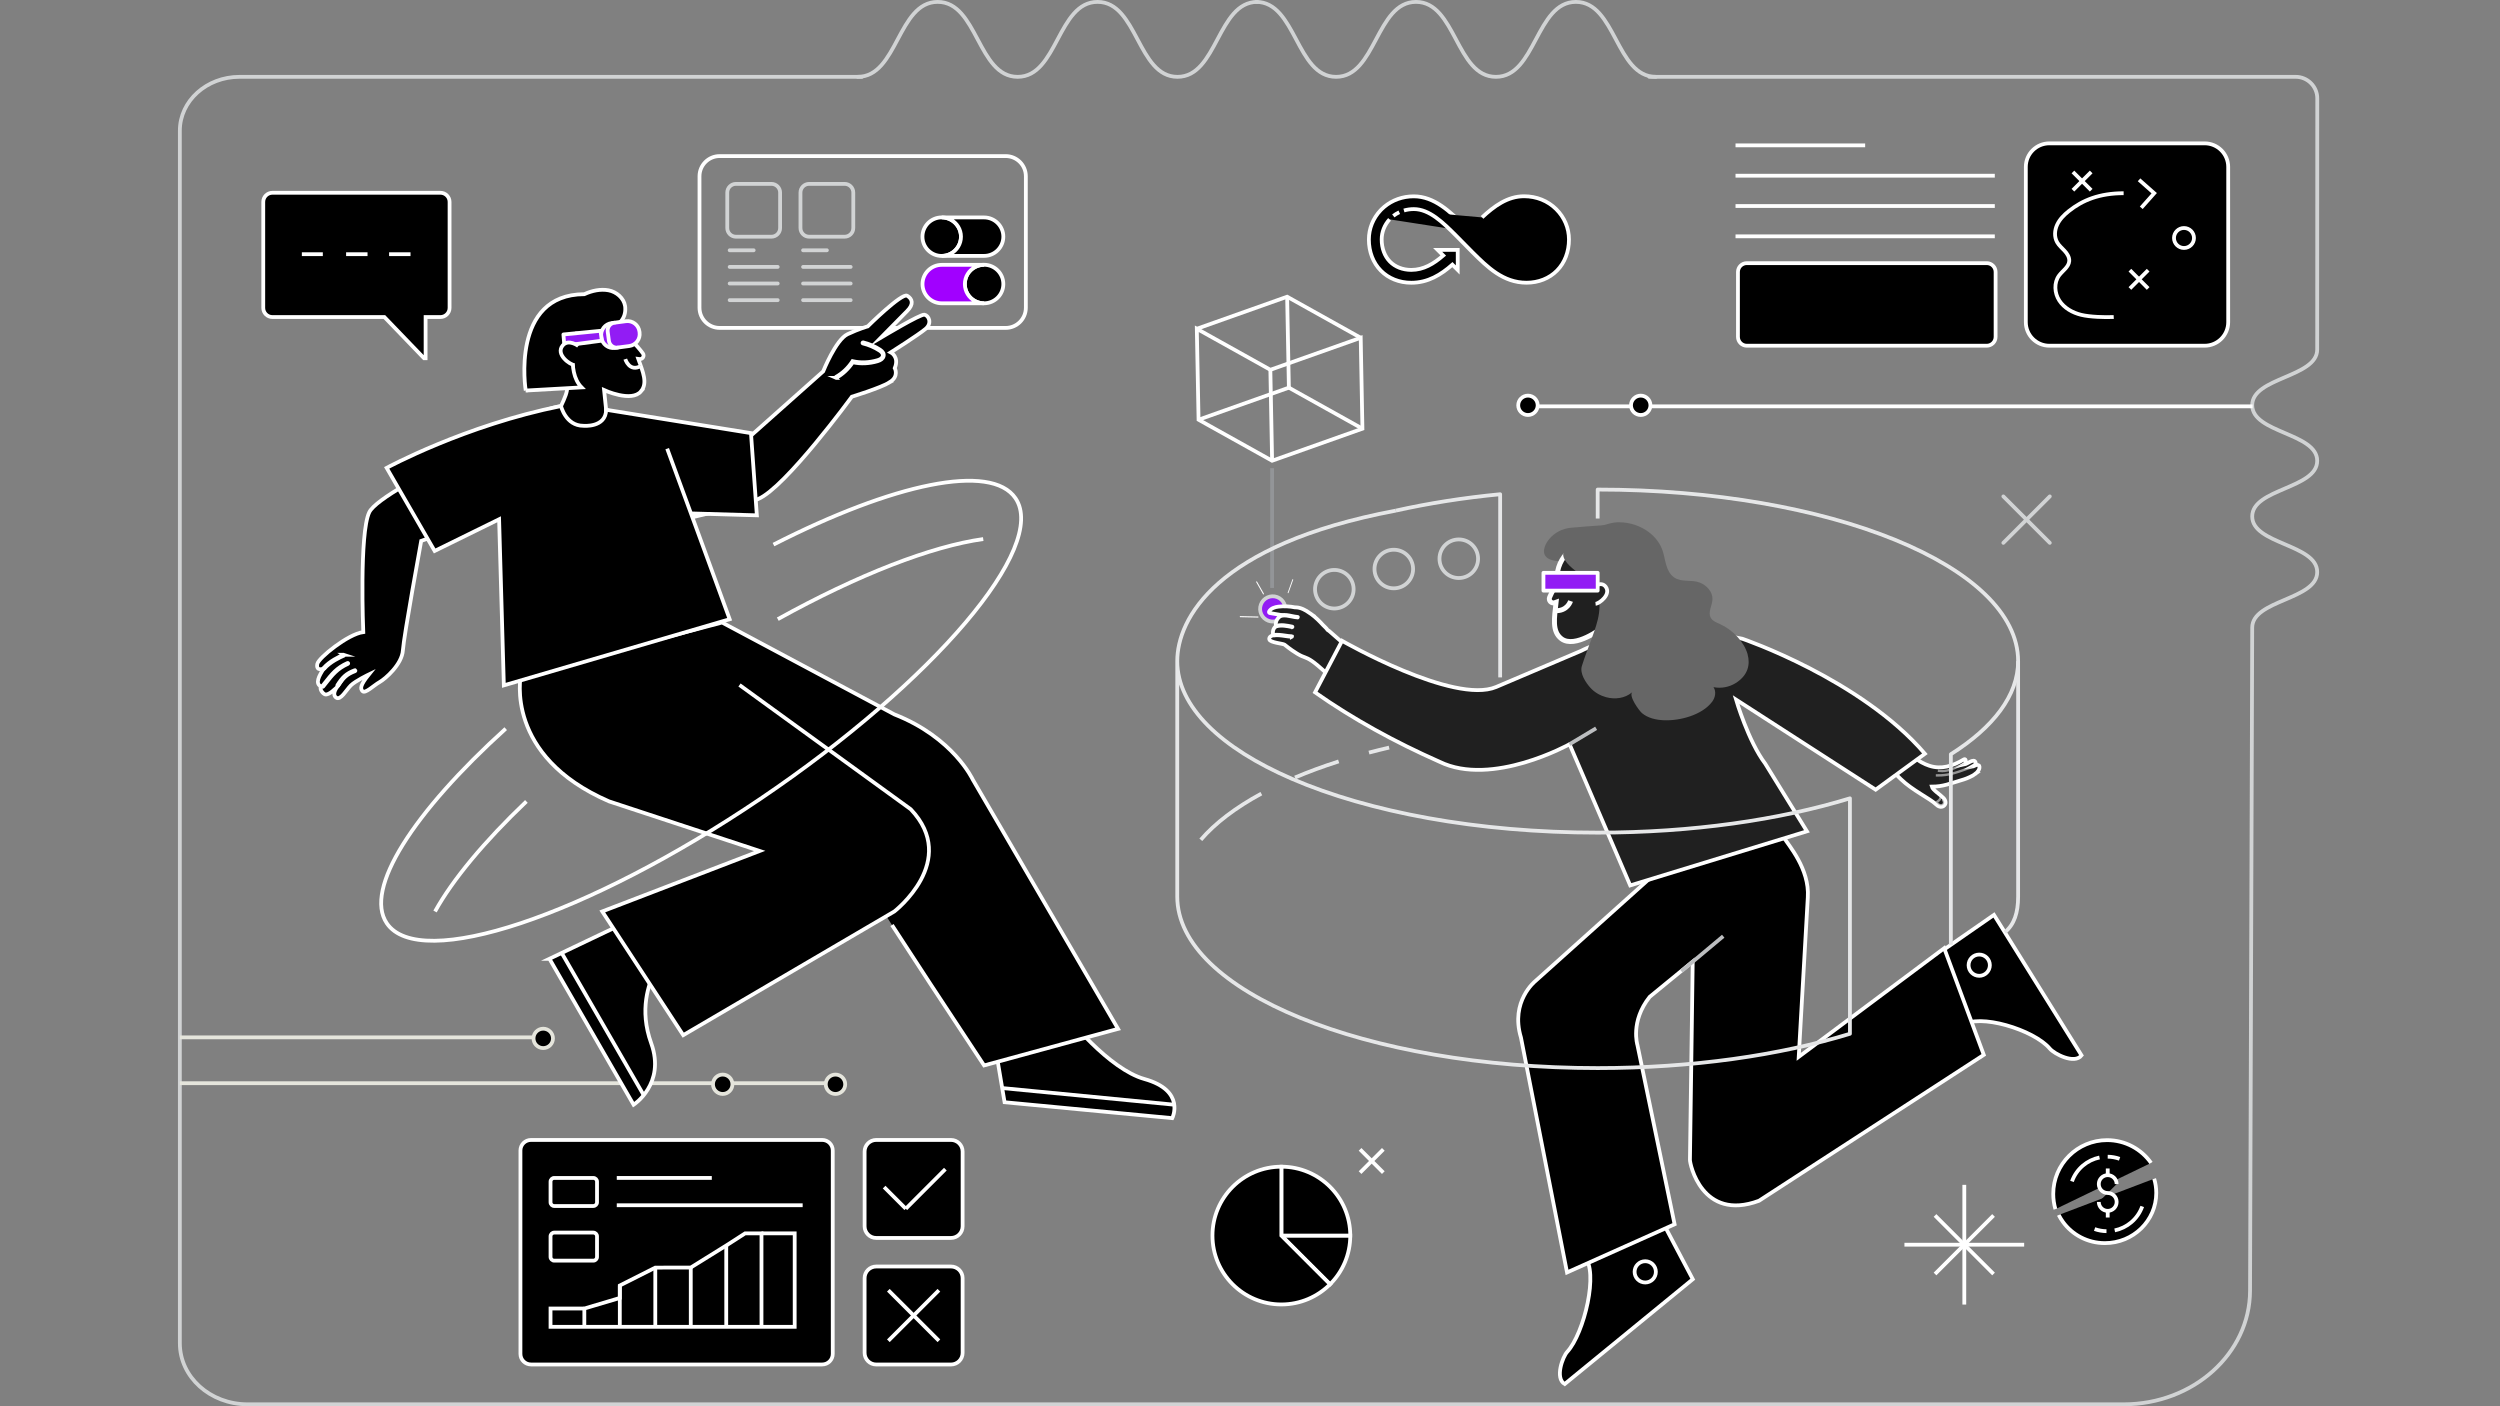 <svg width="576" height="324" viewBox="0 0 576 324" fill="none" xmlns="http://www.w3.org/2000/svg">
<rect x="0" y="0" width="576" height="324" fill="#808080" stroke="none"/>
<g clip-path="url(#clip0_77_5810)">
<path vector-effect="non-scaling-stroke" d="M295.971 141.298C295.411 142.804 293.739 143.583 292.234 143.022C290.729 142.462 289.95 140.791 290.51 139.286C291.07 137.78 292.741 137.002 294.247 137.562C295.752 138.122 296.531 139.793 295.971 141.298Z" fill="#921CF4" stroke="#D1D3D4" stroke-width="0.875" stroke-linecap="round" stroke-linejoin="round"/>
<path vector-effect="non-scaling-stroke" d="M289.424 0.437C298.63 0.437 298.63 17.703 307.837 17.703C317.043 17.703 317.043 0.437 326.249 0.437C335.456 0.437 335.456 17.703 344.662 17.703C353.869 17.703 353.869 0.437 363.084 0.437C372.299 0.437 372.299 17.703 381.505 17.703" stroke="#D1D3D4" stroke-width="0.875" stroke-linecap="round" stroke-linejoin="round"/>
<path vector-effect="non-scaling-stroke" d="M289.704 0.437C280.498 0.437 280.498 17.703 271.292 17.703C262.085 17.703 262.085 0.437 252.879 0.437C243.672 0.437 243.672 17.703 234.466 17.703C225.251 17.703 225.251 0.437 216.045 0.437C206.829 0.437 206.829 17.703 197.623 17.703" stroke="#D1D3D4" stroke-width="0.875" stroke-linecap="round" stroke-linejoin="round"/>
<path vector-effect="non-scaling-stroke" d="M380 17.703H528.938C531.669 17.703 533.9 19.935 533.9 22.665L533.883 80.529C533.883 86.935 518.909 86.935 518.909 93.35C518.909 99.764 533.883 99.755 533.883 106.17C533.883 112.576 518.909 112.576 518.909 118.982C518.909 125.388 533.883 125.388 533.883 131.794C533.883 138.2 518.909 138.2 518.909 144.606L518.411 297.386C518.367 311.852 505.345 323.553 489.304 323.553H57.032C48.421 323.553 41.438 317.261 41.438 309.49V30.104C41.438 23.252 47.598 17.703 55.186 17.703H198.585" stroke="#D1D3D4" stroke-width="0.875" stroke-linecap="round" stroke-linejoin="round"/>
<path vector-effect="non-scaling-stroke" d="M457.747 60.628H402.465C401.339 60.628 400.426 61.541 400.426 62.667V77.615C400.426 78.741 401.339 79.654 402.465 79.654H457.747C458.873 79.654 459.786 78.741 459.786 77.615V62.667C459.786 61.541 458.873 60.628 457.747 60.628Z" fill="black" stroke="white" stroke-width="0.875" stroke-miterlimit="10"/>
<path vector-effect="non-scaling-stroke" d="M311.101 284.68C311.101 289.064 309.325 293.028 306.446 295.899L295.227 284.68H311.101Z" fill="black" stroke="white" stroke-width="0.875" stroke-miterlimit="10"/>
<path vector-effect="non-scaling-stroke" d="M311.101 284.68H295.227V268.805C303.987 268.805 311.101 275.911 311.101 284.68Z" fill="black" stroke="white" stroke-width="0.875" stroke-miterlimit="10"/>
<path vector-effect="non-scaling-stroke" d="M306.446 295.899C303.575 298.769 299.602 300.546 295.226 300.546C286.458 300.546 279.352 293.44 279.352 284.68C279.352 275.919 286.458 268.805 295.226 268.805V284.68L306.446 295.899Z" fill="black" stroke="white" stroke-width="0.875" stroke-miterlimit="10"/>
<path vector-effect="non-scaling-stroke" d="M399.865 33.491H429.733" stroke="white" stroke-width="0.875" stroke-miterlimit="10"/>
<path vector-effect="non-scaling-stroke" d="M399.865 40.483H459.602" stroke="white" stroke-width="0.875" stroke-miterlimit="10"/>
<path vector-effect="non-scaling-stroke" d="M399.865 47.467H459.602" stroke="white" stroke-width="0.875" stroke-miterlimit="10"/>
<path vector-effect="non-scaling-stroke" d="M399.865 54.45H459.602" stroke="white" stroke-width="0.875" stroke-miterlimit="10"/>
<path vector-effect="non-scaling-stroke" d="M472.273 114.371L461.57 125.073" stroke="#D1D3D4" stroke-width="0.875" stroke-linecap="round" stroke-linejoin="round"/>
<path vector-effect="non-scaling-stroke" d="M461.57 114.371L472.273 125.073" stroke="#D1D3D4" stroke-width="0.875" stroke-linecap="round" stroke-linejoin="round"/>
<path vector-effect="non-scaling-stroke" d="M318.715 264.815L313.359 270.171" stroke="white" stroke-width="0.875" stroke-miterlimit="10"/>
<path vector-effect="non-scaling-stroke" d="M313.359 264.815L318.715 270.171" stroke="white" stroke-width="0.875" stroke-miterlimit="10"/>
<path vector-effect="non-scaling-stroke" d="M507.951 33.027H472.176C469.179 33.027 466.75 35.456 466.75 38.453V74.228C466.75 77.225 469.179 79.654 472.176 79.654H507.951C510.948 79.654 513.377 77.225 513.377 74.228V38.453C513.377 35.456 510.948 33.027 507.951 33.027Z" fill="black" stroke="white" stroke-width="0.875" stroke-miterlimit="10"/>
<path vector-effect="non-scaling-stroke" d="M500.889 54.835C500.889 56.104 501.921 57.136 503.19 57.136C504.459 57.136 505.492 56.104 505.492 54.835C505.492 53.566 504.459 52.533 503.19 52.533C501.921 52.533 500.889 53.566 500.889 54.835Z" fill="black" stroke="white" stroke-width="0.875" stroke-miterlimit="10"/>
<path vector-effect="non-scaling-stroke" d="M492.838 41.428L496.33 44.517L493.345 47.877" fill="black"/>
<path vector-effect="non-scaling-stroke" d="M492.838 41.428L496.33 44.517L493.345 47.877" stroke="white" stroke-width="0.875" stroke-miterlimit="10"/>
<path vector-effect="non-scaling-stroke" d="M481.809 39.618L477.6 43.827" stroke="white" stroke-width="0.875" stroke-miterlimit="10"/>
<path vector-effect="non-scaling-stroke" d="M477.6 39.618L481.809 43.827" stroke="white" stroke-width="0.875" stroke-miterlimit="10"/>
<path vector-effect="non-scaling-stroke" d="M494.936 62.248L490.727 66.466" stroke="white" stroke-width="0.875" stroke-miterlimit="10"/>
<path vector-effect="non-scaling-stroke" d="M490.727 62.248L494.936 66.466" stroke="white" stroke-width="0.875" stroke-miterlimit="10"/>
<path vector-effect="non-scaling-stroke" d="M489.284 44.518C483.745 44.518 479.824 46.102 476.639 48.648C475.554 49.515 474.547 50.53 473.961 51.79C473.375 53.05 473.278 54.59 473.961 55.807C474.39 56.577 475.099 57.146 475.694 57.802C476.289 58.45 476.814 59.272 476.753 60.147C476.648 61.53 475.23 62.37 474.407 63.482C473.191 65.127 473.348 67.542 474.469 69.258C475.589 70.973 477.505 72.049 479.501 72.539C481.487 73.029 484.953 73.134 487 73.038" stroke="white" stroke-width="0.875" stroke-miterlimit="10"/>
<path vector-effect="non-scaling-stroke" d="M452.576 272.988V300.572" stroke="white" stroke-width="0.875" stroke-miterlimit="10"/>
<path vector-effect="non-scaling-stroke" d="M466.367 286.78H438.783" stroke="white" stroke-width="0.875" stroke-miterlimit="10"/>
<path vector-effect="non-scaling-stroke" d="M459.314 280.042L445.828 293.528" stroke="white" stroke-width="0.875" stroke-miterlimit="10"/>
<path vector-effect="non-scaling-stroke" d="M459.314 293.528L445.828 280.042" stroke="white" stroke-width="0.875" stroke-miterlimit="10"/>
<path vector-effect="non-scaling-stroke" d="M62.756 44.414H101.471C102.635 44.414 103.58 45.359 103.58 46.523V70.939C103.58 72.103 102.635 73.048 101.471 73.048H98.058V82.543H97.7L88.563 73.048H62.764C61.6 73.048 60.655 72.103 60.655 70.939V46.523C60.655 45.359 61.6 44.414 62.764 44.414H62.756Z" fill="black" stroke="white" stroke-width="0.875" stroke-miterlimit="10"/>
<path vector-effect="non-scaling-stroke" d="M94.584 58.565H89.648" stroke="white" stroke-width="0.875" stroke-miterlimit="10"/>
<path vector-effect="non-scaling-stroke" d="M84.678 58.565H79.742" stroke="white" stroke-width="0.875" stroke-miterlimit="10"/>
<path vector-effect="non-scaling-stroke" d="M74.378 58.565H69.547" stroke="white" stroke-width="0.875" stroke-miterlimit="10"/>
<path vector-effect="non-scaling-stroke" d="M311.6 137.291C310.751 139.593 308.195 140.774 305.894 139.925C303.592 139.076 302.411 136.521 303.26 134.219C304.108 131.918 306.664 130.736 308.965 131.585C311.267 132.434 312.448 134.989 311.6 137.291Z" stroke="#D1D3D4" stroke-width="0.875" stroke-linecap="round" stroke-linejoin="round"/>
<path vector-effect="non-scaling-stroke" d="M325.575 131.103C325.575 133.554 323.588 135.549 321.129 135.549C318.67 135.549 316.684 133.563 316.684 131.103C316.684 128.644 318.67 126.658 321.129 126.658C323.588 126.658 325.575 128.644 325.575 131.103Z" stroke="#D1D3D4" stroke-width="0.875" stroke-linecap="round" stroke-linejoin="round"/>
<path vector-effect="non-scaling-stroke" d="M340.548 128.732C340.548 131.182 338.561 133.177 336.102 133.177C333.643 133.177 331.656 131.191 331.656 128.732C331.656 126.273 333.643 124.286 336.102 124.286C338.561 124.286 340.548 126.273 340.548 128.732Z" stroke="#D1D3D4" stroke-width="0.875" stroke-linecap="round" stroke-linejoin="round"/>
<path vector-effect="non-scaling-stroke" d="M177.732 42.365H169.567C168.46 42.365 167.562 43.263 167.562 44.369V52.534C167.562 53.641 168.46 54.538 169.567 54.538H177.732C178.838 54.538 179.736 53.641 179.736 52.534V44.369C179.736 43.263 178.838 42.365 177.732 42.365Z" stroke="#D1D3D4" stroke-width="0.875" stroke-linecap="round" stroke-linejoin="round"/>
<path vector-effect="non-scaling-stroke" d="M194.595 42.365H186.43C185.323 42.365 184.426 43.263 184.426 44.369V52.534C184.426 53.641 185.323 54.538 186.43 54.538H194.595C195.702 54.538 196.599 53.641 196.599 52.534V44.369C196.599 43.263 195.702 42.365 194.595 42.365Z" stroke="#D1D3D4" stroke-width="0.875" stroke-linecap="round" stroke-linejoin="round"/>
<path vector-effect="non-scaling-stroke" d="M168.113 57.663H173.644" stroke="#D1D3D4" stroke-width="0.875" stroke-linecap="round" stroke-linejoin="round"/>
<path vector-effect="non-scaling-stroke" d="M168.113 61.496H179.184" stroke="#D1D3D4" stroke-width="0.875" stroke-linecap="round" stroke-linejoin="round"/>
<path vector-effect="non-scaling-stroke" d="M168.113 65.32H179.184" stroke="#D1D3D4" stroke-width="0.875" stroke-linecap="round" stroke-linejoin="round"/>
<path vector-effect="non-scaling-stroke" d="M168.113 69.153H179.184" stroke="#D1D3D4" stroke-width="0.875" stroke-linecap="round" stroke-linejoin="round"/>
<path vector-effect="non-scaling-stroke" d="M185.029 57.663H190.516" stroke="#D1D3D4" stroke-width="0.875" stroke-linecap="round" stroke-linejoin="round"/>
<path vector-effect="non-scaling-stroke" d="M185.029 61.496H195.995" stroke="#D1D3D4" stroke-width="0.875" stroke-linecap="round" stroke-linejoin="round"/>
<path vector-effect="non-scaling-stroke" d="M185.029 65.32H195.995" stroke="#D1D3D4" stroke-width="0.875" stroke-linecap="round" stroke-linejoin="round"/>
<path vector-effect="non-scaling-stroke" d="M185.029 69.153H195.995" stroke="#D1D3D4" stroke-width="0.875" stroke-linecap="round" stroke-linejoin="round"/>
<path vector-effect="non-scaling-stroke" d="M231.708 35.96H165.811C163.245 35.96 161.164 38.041 161.164 40.607V70.904C161.164 73.47 163.245 75.551 165.811 75.551H231.708C234.275 75.551 236.355 73.47 236.355 70.904V40.607C236.355 38.041 234.275 35.96 231.708 35.96Z" stroke="white" stroke-width="0.875" stroke-miterlimit="10"/>
<path vector-effect="non-scaling-stroke" d="M293.091 106.153L313.902 98.767L313.508 77.825L292.689 85.202L275.746 75.751L276.149 96.702L293.091 106.153Z" stroke="white" stroke-width="0.875" stroke-miterlimit="10"/>
<path vector-effect="non-scaling-stroke" d="M275.746 75.751L296.557 68.365L313.508 77.825" stroke="white" stroke-width="0.875" stroke-miterlimit="10"/>
<path vector-effect="non-scaling-stroke" d="M292.689 85.203L293.092 106.154" stroke="white" stroke-width="0.875" stroke-miterlimit="10"/>
<path vector-effect="non-scaling-stroke" d="M313.902 98.767L296.959 89.316" stroke="white" stroke-width="0.875" stroke-miterlimit="10"/>
<path vector-effect="non-scaling-stroke" d="M276.148 96.701L296.959 89.315L296.81 81.632L296.556 68.365" stroke="white" stroke-width="0.875" stroke-miterlimit="10"/>
<path vector-effect="non-scaling-stroke" d="M289.879 142.296C289.879 142.296 289.862 142.296 289.844 142.296L285.74 142.199C285.679 142.199 285.635 142.138 285.644 142.068C285.644 141.998 285.696 141.937 285.757 141.946L289.862 142.042C289.923 142.042 289.967 142.103 289.958 142.173C289.958 142.234 289.923 142.278 289.879 142.296Z" fill="white"/>
<path vector-effect="non-scaling-stroke" d="M291.106 136.968C291.106 136.968 291.036 136.95 291.018 136.924L289.434 134.141C289.399 134.089 289.417 134.01 289.469 133.966C289.522 133.922 289.583 133.931 289.618 133.984L291.202 136.766C291.237 136.819 291.219 136.898 291.167 136.941C291.149 136.959 291.123 136.968 291.106 136.968Z" fill="white"/>
<path vector-effect="non-scaling-stroke" d="M296.776 136.678C296.776 136.678 296.749 136.678 296.741 136.678C296.688 136.66 296.662 136.59 296.688 136.52L297.756 133.527C297.782 133.457 297.843 133.422 297.896 133.44C297.948 133.457 297.974 133.527 297.948 133.597L296.881 136.59C296.863 136.643 296.819 136.678 296.776 136.678Z" fill="white"/>
<path vector-effect="non-scaling-stroke" d="M340.618 50.906C340.312 51.203 340.006 51.51 339.699 51.807Z" fill="black"/>
<path vector-effect="non-scaling-stroke" d="M340.618 50.906C340.312 51.203 340.006 51.51 339.699 51.807" stroke="white" stroke-width="0.875" stroke-miterlimit="10"/>
<path vector-effect="non-scaling-stroke" d="M341.783 53.899C342.089 53.593 342.395 53.295 342.702 52.998C342.982 52.727 343.27 52.455 343.55 52.193C345.905 49.996 348.381 48.184 351.138 48.184C353.203 48.184 355.102 48.937 356.476 50.311C357.798 51.624 358.533 53.357 358.533 55.186C358.533 57.216 357.859 59.027 356.634 60.279C355.426 61.513 353.676 62.195 351.715 62.195C347.996 62.195 345.178 59.789 342.334 57.015C341.993 56.682 341.651 56.341 341.301 55.999L337.529 52.175C337.477 52.123 337.424 52.07 337.372 52.018C334.143 48.806 330.476 45.235 325.733 45.235C323.177 45.235 320.788 46.093 318.924 47.66C318.714 47.834 318.504 48.027 318.312 48.22C318.233 48.298 318.145 48.386 318.075 48.465C316.343 50.302 315.389 52.683 315.389 55.186C315.389 57.995 316.36 60.541 318.137 62.344C319.904 64.147 322.398 65.145 325.164 65.145C329.023 65.145 331.981 63.298 334.633 60.97L335.858 62.195V57.584H331.246L332.533 58.87C330.318 60.778 327.999 62.187 325.155 62.187C323.195 62.187 321.445 61.504 320.237 60.27C319.012 59.019 318.338 57.207 318.338 55.177C318.338 53.462 318.985 51.825 320.158 50.539" fill="black"/>
<path vector-effect="non-scaling-stroke" d="M341.783 53.899C342.089 53.593 342.395 53.295 342.702 52.998C342.982 52.727 343.27 52.455 343.55 52.193C345.905 49.996 348.381 48.184 351.138 48.184C353.203 48.184 355.102 48.937 356.476 50.311C357.798 51.624 358.533 53.357 358.533 55.186C358.533 57.216 357.859 59.027 356.634 60.279C355.426 61.513 353.676 62.195 351.715 62.195C347.996 62.195 345.178 59.789 342.334 57.015C341.993 56.682 341.651 56.341 341.301 55.999L337.529 52.175C337.477 52.123 337.424 52.07 337.372 52.018C334.143 48.806 330.476 45.235 325.733 45.235C323.177 45.235 320.788 46.093 318.924 47.66C318.714 47.834 318.504 48.027 318.312 48.22C318.233 48.298 318.145 48.386 318.075 48.465C316.343 50.302 315.389 52.683 315.389 55.186C315.389 57.995 316.36 60.541 318.137 62.344C319.904 64.147 322.398 65.145 325.164 65.145C329.023 65.145 331.981 63.298 334.633 60.97L335.858 62.195V57.584H331.246L332.533 58.87C330.318 60.778 327.999 62.187 325.155 62.187C323.195 62.187 321.445 61.504 320.237 60.27C319.012 59.019 318.338 57.207 318.338 55.177C318.338 53.462 318.985 51.825 320.158 50.539" stroke="white" stroke-width="0.875" stroke-miterlimit="10"/>
<path vector-effect="non-scaling-stroke" d="M322.39 48.902C321.9 49.13 321.444 49.41 321.016 49.742Z" fill="black"/>
<path vector-effect="non-scaling-stroke" d="M322.39 48.902C321.9 49.13 321.444 49.41 321.016 49.742" stroke="white" stroke-width="0.875" stroke-miterlimit="10"/>
<path vector-effect="non-scaling-stroke" d="M341.466 50.092C344.223 47.519 347.33 45.218 351.145 45.218C353.998 45.218 356.632 46.277 358.566 48.211C360.448 50.084 361.489 52.56 361.489 55.177C361.489 57.986 360.518 60.533 358.741 62.335C356.974 64.138 354.48 65.136 351.714 65.136C346.332 65.136 342.718 61.548 339.217 58.074L335.454 54.258C332.452 51.265 329.337 48.176 325.74 48.176C324.953 48.176 324.182 48.289 323.465 48.499" fill="black"/>
<path vector-effect="non-scaling-stroke" d="M341.466 50.092C344.223 47.519 347.33 45.218 351.145 45.218C353.998 45.218 356.632 46.277 358.566 48.211C360.448 50.084 361.489 52.56 361.489 55.177C361.489 57.986 360.518 60.533 358.741 62.335C356.974 64.138 354.48 65.136 351.714 65.136C346.332 65.136 342.718 61.548 339.217 58.074L335.454 54.258C332.452 51.265 329.337 48.176 325.74 48.176C324.953 48.176 324.182 48.289 323.465 48.499" stroke="white" stroke-width="0.875" stroke-miterlimit="10"/>
<path vector-effect="non-scaling-stroke" d="M473.567 278.59C473.243 277.469 473.068 276.297 473.068 275.089C473.068 268.237 478.617 262.688 485.469 262.688C489.661 262.688 493.363 264.763 495.603 267.939" fill="black"/>
<path vector-effect="non-scaling-stroke" d="M473.567 278.59C473.243 277.469 473.068 276.297 473.068 275.089C473.068 268.237 478.617 262.688 485.469 262.688C489.661 262.688 493.363 264.763 495.603 267.939" stroke="white" stroke-width="0.875" stroke-miterlimit="10"/>
<path vector-effect="non-scaling-stroke" d="M474.328 279.929C474.608 280.48 474.932 281.005 475.291 281.504C477.426 284.471 480.962 286.414 484.97 286.414C491.507 286.414 496.802 281.241 496.802 274.853C496.802 273.715 496.635 272.613 496.32 271.571" fill="black"/>
<path vector-effect="non-scaling-stroke" d="M474.328 279.929C474.608 280.48 474.932 281.005 475.291 281.504C477.426 284.471 480.962 286.414 484.97 286.414C491.507 286.414 496.802 281.241 496.802 274.853C496.802 273.715 496.635 272.613 496.32 271.571" stroke="white" stroke-width="0.875" stroke-miterlimit="10"/>
<path vector-effect="non-scaling-stroke" d="M488.354 266.993C487.462 266.678 486.534 266.512 485.615 266.503Z" fill="black"/>
<path vector-effect="non-scaling-stroke" d="M488.354 266.993C487.462 266.678 486.534 266.512 485.615 266.503" stroke="white" stroke-width="0.875" stroke-miterlimit="10"/>
<path vector-effect="non-scaling-stroke" d="M483.726 266.688C480.89 267.274 478.422 269.287 477.381 272.201Z" fill="black"/>
<path vector-effect="non-scaling-stroke" d="M483.726 266.688C480.89 267.274 478.422 269.287 477.381 272.201" stroke="white" stroke-width="0.875" stroke-miterlimit="10"/>
<path vector-effect="non-scaling-stroke" d="M482.596 283.174C483.488 283.489 484.416 283.655 485.335 283.664Z" fill="black"/>
<path vector-effect="non-scaling-stroke" d="M482.596 283.174C483.488 283.489 484.416 283.655 485.335 283.664" stroke="white" stroke-width="0.875" stroke-miterlimit="10"/>
<path vector-effect="non-scaling-stroke" d="M487.227 283.481C490.062 282.895 492.53 280.882 493.571 277.968Z" fill="black"/>
<path vector-effect="non-scaling-stroke" d="M487.227 283.481C490.062 282.895 492.53 280.882 493.571 277.968" stroke="white" stroke-width="0.875" stroke-miterlimit="10"/>
<path vector-effect="non-scaling-stroke" d="M487.676 272.813C487.676 271.676 486.757 270.757 485.619 270.757C484.481 270.757 483.562 271.676 483.562 272.813C483.562 273.951 484.481 274.87 485.619 274.87C486.757 274.87 487.676 275.789 487.676 276.927C487.676 278.064 486.757 278.983 485.619 278.983C484.481 278.983 483.562 278.064 483.562 276.927" fill="black"/>
<path vector-effect="non-scaling-stroke" d="M487.676 272.813C487.676 271.676 486.757 270.757 485.619 270.757C484.481 270.757 483.562 271.676 483.562 272.813C483.562 273.951 484.481 274.87 485.619 274.87C486.757 274.87 487.676 275.789 487.676 276.927C487.676 278.064 486.757 278.983 485.619 278.983C484.481 278.983 483.562 278.064 483.562 276.927" stroke="white" stroke-width="0.875" stroke-miterlimit="10"/>
<path vector-effect="non-scaling-stroke" d="M485.619 270.757V269.217Z" fill="black"/>
<path vector-effect="non-scaling-stroke" d="M485.619 270.757V269.217" stroke="white" stroke-width="0.875" stroke-miterlimit="10"/>
<path vector-effect="non-scaling-stroke" d="M485.619 280.515V278.975Z" fill="black"/>
<path vector-effect="non-scaling-stroke" d="M485.619 280.515V278.975" stroke="white" stroke-width="0.875" stroke-miterlimit="10"/>
<path vector-effect="non-scaling-stroke" d="M201.874 291.804H219.114C220.585 291.804 221.783 293.003 221.783 294.473V311.713C221.783 313.183 220.585 314.382 219.114 314.382H201.874C200.404 314.382 199.205 313.183 199.205 311.713V294.473C199.205 293.003 200.404 291.804 201.874 291.804Z" fill="black" stroke="white" stroke-width="0.875" stroke-miterlimit="10"/>
<path vector-effect="non-scaling-stroke" d="M204.676 297.273L216.324 308.913" stroke="white" stroke-width="0.875" stroke-miterlimit="10"/>
<path vector-effect="non-scaling-stroke" d="M216.324 297.273L204.676 308.913" stroke="white" stroke-width="0.875" stroke-miterlimit="10"/>
<path vector-effect="non-scaling-stroke" d="M201.874 262.645H219.114C220.585 262.645 221.783 263.843 221.783 265.314V282.554C221.783 284.024 220.585 285.223 219.114 285.223H201.874C200.404 285.223 199.205 284.024 199.205 282.554V265.314C199.205 263.843 200.404 262.645 201.874 262.645Z" fill="black" stroke="white" stroke-width="0.875" stroke-miterlimit="10"/>
<path vector-effect="non-scaling-stroke" d="M203.703 273.505L208.691 278.493" stroke="white" stroke-width="0.875" stroke-miterlimit="10"/>
<path vector-effect="non-scaling-stroke" d="M217.81 269.374L208.691 278.493" stroke="white" stroke-width="0.875" stroke-miterlimit="10"/>
<path vector-effect="non-scaling-stroke" d="M189.439 262.645H122.334C120.995 262.645 119.91 263.73 119.91 265.069V311.949C119.91 313.288 120.995 314.374 122.334 314.374H189.439C190.778 314.374 191.863 313.288 191.863 311.949V265.069C191.863 263.73 190.778 262.645 189.439 262.645Z" fill="black" stroke="white" stroke-width="0.875" stroke-miterlimit="10"/>
<path vector-effect="non-scaling-stroke" d="M142.104 277.688H184.932" stroke="white" stroke-width="0.875" stroke-miterlimit="10"/>
<path vector-effect="non-scaling-stroke" d="M142.104 271.397H163.999" stroke="white" stroke-width="0.875" stroke-miterlimit="10"/>
<path vector-effect="non-scaling-stroke" d="M136.696 271.397H127.699C127.226 271.397 126.842 271.781 126.842 272.255V277.007C126.842 277.481 127.226 277.865 127.699 277.865H136.696C137.169 277.865 137.553 277.481 137.553 277.007V272.255C137.553 271.781 137.169 271.397 136.696 271.397Z" fill="black" stroke="white" stroke-width="0.875" stroke-miterlimit="10"/>
<path vector-effect="non-scaling-stroke" d="M136.696 283.989H127.699C127.226 283.989 126.842 284.373 126.842 284.847V289.599C126.842 290.073 127.226 290.456 127.699 290.456H136.696C137.169 290.456 137.553 290.073 137.553 289.599V284.847C137.553 284.373 137.169 283.989 136.696 283.989Z" fill="black" stroke="white" stroke-width="0.875" stroke-miterlimit="10"/>
<path vector-effect="non-scaling-stroke" d="M134.631 305.72V301.484L142.805 299.051V296.181L150.978 292.059L159.152 292.041L167.326 286.965L171.675 284.165H175.447V305.702" fill="black"/>
<path vector-effect="non-scaling-stroke" d="M134.631 305.72V301.484L142.805 299.051V296.181L150.978 292.059L159.152 292.041L167.326 286.965L171.675 284.165H175.447V305.702" stroke="white" stroke-width="0.875" stroke-miterlimit="10"/>
<path vector-effect="non-scaling-stroke" d="M142.805 296.182V305.721" stroke="white" stroke-width="0.875" stroke-miterlimit="10"/>
<path vector-effect="non-scaling-stroke" d="M150.979 292.059V305.719" stroke="white" stroke-width="0.875" stroke-miterlimit="10"/>
<path vector-effect="non-scaling-stroke" d="M159.152 292.042V305.703" stroke="white" stroke-width="0.875" stroke-miterlimit="10"/>
<path vector-effect="non-scaling-stroke" d="M167.326 286.966V305.72" stroke="white" stroke-width="0.875" stroke-miterlimit="10"/>
<path vector-effect="non-scaling-stroke" d="M175.447 284.163H183.095V305.7H126.842V301.482H134.63" stroke="white" stroke-width="0.875" stroke-miterlimit="10"/>
<path vector-effect="non-scaling-stroke" d="M192.144 249.57H41.438" stroke="#E5E5DC" stroke-width="0.875" stroke-miterlimit="10"/>
<path vector-effect="non-scaling-stroke" d="M166.512 247.584C167.746 247.584 168.752 248.582 168.752 249.816C168.752 251.049 167.746 252.047 166.512 252.047C165.278 252.047 164.271 251.049 164.271 249.816C164.271 248.582 165.278 247.584 166.512 247.584Z" fill="black" stroke="#E5E5DC" stroke-width="0.875" stroke-miterlimit="10"/>
<path vector-effect="non-scaling-stroke" d="M192.494 247.584C193.728 247.584 194.735 248.582 194.735 249.816C194.735 251.049 193.728 252.047 192.494 252.047C191.26 252.047 190.254 251.049 190.254 249.816C190.254 248.582 191.26 247.584 192.494 247.584Z" fill="black" stroke="#E5E5DC" stroke-width="0.875" stroke-miterlimit="10"/>
<path vector-effect="non-scaling-stroke" d="M352.389 93.622H519.005Z" fill="black"/>
<path vector-effect="non-scaling-stroke" d="M352.389 93.622H519.005" stroke="white" stroke-width="0.875" stroke-miterlimit="10"/>
<path vector-effect="non-scaling-stroke" d="M378.022 95.617C376.788 95.617 375.781 94.619 375.781 93.385C375.781 92.151 376.788 91.153 378.022 91.153C379.256 91.153 380.262 92.151 380.262 93.385C380.262 94.619 379.256 95.617 378.022 95.617Z" fill="black" stroke="white" stroke-width="0.875" stroke-miterlimit="10"/>
<path vector-effect="non-scaling-stroke" d="M352.039 95.617C350.805 95.617 349.799 94.619 349.799 93.385C349.799 92.151 350.805 91.153 352.039 91.153C353.273 91.153 354.28 92.151 354.28 93.385C354.28 94.619 353.273 95.617 352.039 95.617Z" fill="black" stroke="white" stroke-width="0.875" stroke-miterlimit="10"/>
<path vector-effect="non-scaling-stroke" d="M124.811 239.008H41.438" stroke="#E5E5DC" stroke-width="0.875" stroke-miterlimit="10"/>
<path vector-effect="non-scaling-stroke" d="M125.162 237.013C126.396 237.013 127.403 238.01 127.403 239.244C127.403 240.478 126.396 241.476 125.162 241.476C123.928 241.476 122.922 240.478 122.922 239.244C122.922 238.01 123.928 237.013 125.162 237.013Z" fill="black" stroke="#E5E5DC" stroke-width="0.875" stroke-miterlimit="10"/>
<path vector-effect="non-scaling-stroke" d="M293.09 135.453V107.877" stroke="#939598" stroke-width="0.875" stroke-linejoin="round"/>
<path vector-effect="non-scaling-stroke" d="M370.619 122.212C368.79 122.974 368.562 126.807 364.484 128.321C360.406 129.835 356.538 129.555 355.847 127.7C355.155 125.844 357.65 121.967 361.981 121.591C372.781 120.655 374.207 120.725 370.619 122.212Z" fill="#666666"/>
<path vector-effect="non-scaling-stroke" d="M455.095 178.334C454.553 178.746 453.152 179.376 452.531 179.559C449.101 180.575 447.788 181.222 445.084 181.24C445.285 181.992 446.983 183.034 447.779 183.865C448.322 184.434 448.479 185.239 447.832 185.694C447.219 186.123 446.536 185.817 446.011 185.292C444.716 184.023 440.533 182.036 437.969 179.524C437.514 179.078 436.534 178.159 436.201 177.678C436.35 177.844 439.273 176.181 440.577 175.123C440.953 174.816 441.242 174.597 441.364 174.554C441.916 175.35 443.447 176.076 444.506 176.426C447.228 177.337 449.897 176.532 452.514 174.948C452.654 174.869 452.829 174.93 452.872 175.096C452.969 175.464 452.846 175.945 452.54 176.138C453.406 175.963 454.745 174.685 455.148 175.595C455.314 175.971 455.095 176.234 454.421 176.619C454.955 176.558 455.463 175.919 456.014 176.435C456.285 177.127 455.629 177.923 455.087 178.334H455.095Z" fill="#202020" stroke="white" stroke-width="0.875" stroke-miterlimit="10"/>
<path vector-effect="non-scaling-stroke" opacity="0.52" d="M446.484 178.71C446.397 178.71 446.318 178.71 446.23 178.71V178.596C448.873 178.64 450.737 177.958 452.899 177.17C453.398 176.986 453.914 176.802 454.448 176.619L454.483 176.732C453.949 176.916 453.433 177.1 452.934 177.284C450.834 178.054 449.005 178.719 446.484 178.719V178.71Z" fill="#202020" stroke="white" stroke-width="0.438" stroke-miterlimit="10"/>
<path vector-effect="non-scaling-stroke" opacity="0.52" d="M447.438 177.721C447.193 177.721 446.939 177.703 446.686 177.668L446.703 177.555C448.497 177.782 449.906 177.134 451.394 176.443C451.761 176.277 452.138 176.093 452.531 175.927L452.575 176.032C452.181 176.198 451.805 176.373 451.438 176.539C450.151 177.134 448.917 177.703 447.438 177.703V177.721Z" fill="#202020" stroke="white" stroke-width="0.438" stroke-miterlimit="10"/>
<path vector-effect="non-scaling-stroke" opacity="0.52" d="M447.192 185.606C447.079 185.606 446.965 185.579 446.851 185.536C446.519 185.404 446.265 185.098 446.107 184.888L446.072 184.844L446.116 184.809C446.169 184.765 446.23 184.73 446.282 184.695C446.571 184.494 446.877 184.275 446.991 183.925L447.105 183.96C446.982 184.345 446.659 184.573 446.352 184.783C446.317 184.809 446.274 184.835 446.239 184.862C446.387 185.063 446.606 185.308 446.895 185.422C447.14 185.518 447.49 185.509 447.7 185.264C447.805 185.142 447.866 184.94 447.84 184.765C447.823 184.625 447.761 184.512 447.665 184.45L447.726 184.354C447.849 184.433 447.928 184.573 447.945 184.748C447.971 184.967 447.91 185.194 447.779 185.343C447.63 185.509 447.411 185.606 447.184 185.606H447.192Z" fill="#202020" stroke="white" stroke-width="0.438" stroke-miterlimit="10"/>
<path vector-effect="non-scaling-stroke" d="M310.969 149.508L306.751 156.159C306.751 156.159 306.646 156.063 306.471 155.897C306.331 155.765 306.147 155.59 305.928 155.389C305.683 155.161 305.403 154.908 305.097 154.628C304.143 153.77 302.996 152.781 302.261 152.291C300.747 151.276 300.52 151.565 299.128 150.751C299.023 150.698 298.927 150.637 298.831 150.576L298.682 150.48C297.317 149.648 296.179 148.694 295.96 148.528C295.619 148.274 292.626 148.055 292.451 147.329C292.311 146.708 293.046 146.436 293.274 146.366C293.317 146.358 293.335 146.349 293.335 146.349C293.335 146.34 293.335 146.323 293.335 146.314C293.072 145.001 293.773 144.45 293.956 144.327L293.991 144.301C293.991 144.266 293.983 144.24 293.974 144.205C293.694 142.665 295.094 141.877 295.251 141.798L295.269 141.789C295.269 141.789 295.269 141.772 295.278 141.737C295.278 141.728 295.278 141.719 295.278 141.711C294.376 141.553 293.466 141.404 292.565 141.247C292.407 141.221 292.32 141.037 292.399 140.888C292.792 140.153 293.738 139.864 294.56 139.768C295.785 139.628 297.116 139.68 298.402 139.943C298.472 139.943 298.542 139.943 298.612 139.943C299.653 139.96 300.8 140.547 301.885 141.326H301.867C301.946 141.378 302.025 141.431 302.104 141.492C303.101 142.21 304.012 143.12 304.852 144.039C305.097 144.301 305.622 144.739 305.867 145.132C305.981 145.211 306.086 145.281 306.199 145.36C306.217 145.369 306.226 145.378 306.243 145.386L310.33 148.957L310.663 149.246L310.864 149.421L310.951 149.499L310.969 149.508Z" fill="#202020" stroke="white" stroke-width="0.875" stroke-miterlimit="10"/>
<path vector-effect="non-scaling-stroke" d="M298.981 142.262C298.981 142.262 299.033 142.236 299.033 142.21C299.033 142.175 299.016 142.148 298.981 142.148C298.561 142.122 298.106 142.026 297.633 141.929C296.837 141.763 296.014 141.588 295.305 141.746C295.279 141.746 295.253 141.781 295.261 141.816C295.261 141.842 295.296 141.868 295.331 141.859C296.023 141.711 296.837 141.886 297.616 142.043C298.097 142.139 298.552 142.236 298.981 142.262Z" fill="#202020" stroke="white" stroke-width="0.875" stroke-miterlimit="10"/>
<path vector-effect="non-scaling-stroke" d="M297.728 144.494C297.728 144.494 297.772 144.477 297.78 144.45C297.78 144.424 297.772 144.389 297.737 144.38C296.538 144.127 295.173 143.838 293.93 144.232C293.904 144.24 293.886 144.275 293.895 144.302C293.904 144.328 293.939 144.345 293.965 144.337C295.181 143.943 296.529 144.232 297.71 144.485C297.71 144.485 297.71 144.485 297.719 144.485L297.728 144.494Z" fill="#202020" stroke="white" stroke-width="0.875" stroke-miterlimit="10"/>
<path vector-effect="non-scaling-stroke" d="M297.641 146.717C297.641 146.717 297.694 146.69 297.694 146.664C297.694 146.629 297.667 146.612 297.641 146.603C297.134 146.585 296.591 146.507 296.075 146.428C295.156 146.297 294.211 146.157 293.327 146.323C293.3 146.323 293.274 146.358 293.283 146.384C293.283 146.41 293.318 146.437 293.344 146.428C294.211 146.262 295.147 146.402 296.057 146.533C296.582 146.612 297.125 146.691 297.641 146.708V146.717Z" fill="#202020" stroke="white" stroke-width="0.875" stroke-miterlimit="10"/>
<path vector-effect="non-scaling-stroke" d="M445.607 220.366L459.408 210.792L479.589 243.163C477.944 245.272 473.288 242.804 472.29 241.614C468.623 237.23 455.82 233.344 452.048 236.311L445.607 220.366Z" fill="black" stroke="white" stroke-width="0.875" stroke-miterlimit="10"/>
<path vector-effect="non-scaling-stroke" d="M456.013 224.829C457.366 224.829 458.463 223.732 458.463 222.379C458.463 221.025 457.366 219.928 456.013 219.928C454.66 219.928 453.562 221.025 453.562 222.379C453.562 223.732 454.66 224.829 456.013 224.829Z" fill="black" stroke="white" stroke-width="0.875" stroke-miterlimit="10"/>
<path vector-effect="non-scaling-stroke" d="M382.729 280.925L390.019 294.734L360.501 318.888C358.199 317.532 360.046 312.596 361.096 311.458C364.973 307.258 368.447 292.862 365.025 289.501L382.729 280.934V280.925Z" fill="black" stroke="white" stroke-width="0.875" stroke-miterlimit="10"/>
<path vector-effect="non-scaling-stroke" d="M379.062 295.488C380.415 295.488 381.512 294.391 381.512 293.037C381.512 291.684 380.415 290.587 379.062 290.587C377.708 290.587 376.611 291.684 376.611 293.037C376.611 294.391 377.708 295.488 379.062 295.488Z" fill="black" stroke="white" stroke-width="0.875" stroke-miterlimit="10"/>
<path vector-effect="non-scaling-stroke" d="M380.383 202.137L353.735 226.054C353.735 226.054 347.907 230.693 350.427 239.041L361.043 293.168L385.826 282.072L377.267 240.792C377.267 240.792 375.561 235.383 380.085 229.678L390.001 221.548L389.362 267.221C389.309 268.052 392.083 281.555 405.28 276.655L457.062 243.041L447.943 218.467L414.426 243.496L416.517 206.749C416.963 200.159 411.94 194.602 411.074 193.071C410.207 191.539 380.374 202.137 380.374 202.137H380.383Z" fill="black" stroke="white" stroke-width="0.875" stroke-miterlimit="10"/>
<path vector-effect="non-scaling-stroke" d="M369.972 151.503L369.123 144.668C369.123 144.668 362.866 149.543 359.741 147.162C357.554 145.482 358.114 142.445 358.525 138.752L358.228 138.857C357.449 139.146 356.714 138.358 357.037 137.606C357.562 136.381 358.254 135.129 358.779 134.237C358.779 134.07 358.77 133.887 358.753 133.72C358.42 127.839 363.811 124.794 366.655 123.875C369.499 122.956 373.499 121.468 376.912 124.365C380.386 127.314 376.955 133.265 378.347 141.658C378.636 143.382 379.484 145.85 381.874 149.07L369.963 151.52L369.972 151.503Z" fill="#202020" stroke="white" stroke-width="1.138" stroke-miterlimit="10"/>
<path vector-effect="non-scaling-stroke" d="M358.279 140.696C361.123 140.871 361.85 138.508 361.859 138.481" stroke="white" stroke-width="1.138" stroke-miterlimit="10"/>
<path vector-effect="non-scaling-stroke" d="M361.613 171.473C361.613 171.473 343.761 181.415 331.666 175.507C321.322 170.93 311.713 165.645 302.988 159.519L309.21 147.643C309.21 147.643 334.939 162.398 344.706 158.285L364.291 149.954C364.291 149.954 378.276 142.296 401.441 147.171C401.441 147.171 428.727 156.438 443.499 173.661L432.149 181.94L399.988 161.19C399.988 161.19 402.823 170.825 406.7 175.936L416.318 191.531L375.598 204.002L361.631 171.473H361.613Z" fill="#202020" stroke="white" stroke-width="0.875" stroke-miterlimit="10"/>
<path vector-effect="non-scaling-stroke" d="M402.641 150.75C403.306 153.13 402.72 155.598 399.928 157.366C398.414 158.32 396.533 158.67 394.782 158.32C395.474 159.309 395.202 160.727 394.476 161.689C392.139 164.787 386.95 166.126 383.248 165.942C381.498 165.855 379.669 165.444 378.304 164.297C377.665 163.755 375.136 160.298 376.098 159.449C376.054 159.484 376.011 159.528 375.967 159.563C374.339 160.91 372.081 161.19 370.025 160.63C368.686 160.263 367.434 159.545 366.498 158.539C365.369 157.322 363.934 155.161 364.459 153.463C365.159 151.17 366.087 148.921 366.892 146.663C367.006 146.339 367.128 146.007 367.242 145.683C367.916 143.74 368.52 141.763 368.52 139.715C368.52 137.763 367.933 136.337 366.936 135.068C366.393 134.376 365.728 133.72 364.967 133.064C363.899 132.127 361.685 130.753 360.678 129.213C360.381 128.767 360.188 128.303 360.162 127.83C360.162 127.795 360.162 127.752 360.162 127.717C360.162 127.524 360.188 127.332 360.258 127.148C361.492 123.857 369.596 120.444 372.633 120.331C372.799 120.331 372.957 120.331 373.123 120.331C375.529 120.348 377.962 121.162 379.87 122.588C381.367 123.709 382.539 125.214 383.108 127.008C383.764 129.073 383.791 131.69 385.733 133.046C387.44 134.236 389.698 133.466 391.632 134.228C393.233 134.858 394.625 136.363 394.555 138.087C394.494 139.531 393.461 141.036 394.143 142.305C394.572 143.093 395.5 143.434 396.314 143.802C399.167 145.079 401.845 147.862 402.659 150.759L402.641 150.75Z" fill="#666666"/>
<path vector-effect="non-scaling-stroke" d="M367.014 135.304C367.014 135.304 368.878 133.79 369.937 135.173C371.284 136.932 368.51 139.041 367.618 139.129" fill="#202020"/>
<path vector-effect="non-scaling-stroke" d="M367.014 135.304C367.014 135.304 368.878 133.79 369.937 135.173C371.284 136.932 368.51 139.041 367.618 139.129" stroke="white" stroke-width="0.875" stroke-miterlimit="10"/>
<path vector-effect="non-scaling-stroke" d="M387.387 223.771L397.031 215.702" stroke="#BCBEC0" stroke-width="0.875"/>
<path vector-effect="non-scaling-stroke" d="M361.613 171.473L367.748 167.798" stroke="#BCBEC0" stroke-width="0.875"/>
<path vector-effect="non-scaling-stroke" d="M368.106 131.979H355.609V136.083H368.106V131.979Z" fill="#921CF4" stroke="white" stroke-width="0.875" stroke-linecap="round" stroke-linejoin="round"/>
<path vector-effect="non-scaling-stroke" d="M315.406 173.399C316.929 172.996 318.478 172.611 320.053 172.244" stroke="#E6E7E8" stroke-width="0.875" stroke-linejoin="round"/>
<path vector-effect="non-scaling-stroke" d="M298.357 179.139C301.499 177.809 304.868 176.566 308.43 175.429" stroke="#E6E7E8" stroke-width="0.875" stroke-linejoin="round"/>
<path vector-effect="non-scaling-stroke" d="M276.664 193.49C279.972 189.631 284.715 186.052 290.614 182.849" stroke="#E6E7E8" stroke-width="0.875" stroke-linejoin="round"/>
<path vector-effect="non-scaling-stroke" d="M321.611 117.644C329.076 115.972 337.136 114.695 345.634 113.872V156.08" stroke="#E6E7E8" stroke-width="0.875" stroke-linejoin="round"/>
<path vector-effect="non-scaling-stroke" d="M271.238 152.317V206.566C271.238 228.401 314.601 246.087 368.107 246.087C389.915 246.087 410.043 243.138 426.224 238.185V183.935C410.034 188.897 389.906 191.838 368.107 191.838C340.339 191.838 315.31 187.068 297.65 179.437C281.276 172.366 271.238 162.818 271.238 152.317ZM271.238 152.317C271.238 142.682 280.025 125.476 321.611 117.644" stroke="#E6E7E8" stroke-width="0.875" stroke-linejoin="round"/>
<path vector-effect="non-scaling-stroke" d="M449.475 217.68V173.775C459.277 167.587 464.974 160.219 464.974 152.316C464.974 130.482 421.611 112.795 368.105 112.795V119.473" stroke="#E6E7E8" stroke-width="0.875" stroke-linejoin="round"/>
<path vector-effect="non-scaling-stroke" d="M464.975 152.317V206.566C464.975 210.312 464.082 213.007 461.912 214.801" stroke="#E6E7E8" stroke-width="0.875" stroke-linejoin="round"/>
<path vector-effect="non-scaling-stroke" d="M226.73 69.879C229.18 69.879 231.167 67.893 231.167 65.442C231.167 62.992 229.18 61.005 226.73 61.005C224.279 61.005 222.293 62.992 222.293 65.442C222.293 67.893 224.279 69.879 226.73 69.879Z" fill="black" stroke="white" stroke-width="0.875" stroke-miterlimit="10"/>
<path vector-effect="non-scaling-stroke" d="M212.543 65.442C212.543 67.893 214.53 69.879 216.98 69.879H226.738C226.379 69.879 226.029 69.835 225.696 69.757C225.329 69.669 224.979 69.538 224.655 69.363C223.255 68.619 222.301 67.149 222.301 65.451C222.301 63.753 223.255 62.283 224.655 61.539C224.979 61.364 225.329 61.233 225.696 61.145C226.029 61.058 226.379 61.023 226.738 61.023H216.98C214.53 61.023 212.543 63.01 212.543 65.46V65.442Z" fill="#A100FF" stroke="white" stroke-width="0.875" stroke-miterlimit="10"/>
<path vector-effect="non-scaling-stroke" d="M216.972 58.966C219.423 58.966 221.409 56.98 221.409 54.529C221.409 52.079 219.423 50.092 216.972 50.092C214.522 50.092 212.535 52.079 212.535 54.529C212.535 56.98 214.522 58.966 216.972 58.966Z" fill="black" stroke="white" stroke-width="0.875" stroke-miterlimit="10"/>
<path vector-effect="non-scaling-stroke" d="M231.167 54.538C231.167 52.087 229.181 50.101 226.73 50.101H216.973C217.331 50.101 217.682 50.144 218.014 50.223C218.382 50.311 218.732 50.442 219.055 50.617C220.456 51.361 221.41 52.831 221.41 54.529C221.41 56.227 220.456 57.697 219.055 58.441C218.732 58.616 218.382 58.747 218.014 58.834C217.682 58.922 217.331 58.957 216.973 58.957H226.73C229.181 58.957 231.167 56.97 231.167 54.52V54.538Z" fill="black" stroke="white" stroke-width="0.875" stroke-miterlimit="10"/>
<path vector-effect="non-scaling-stroke" d="M134.673 145.079C134.673 145.079 134.717 145.114 134.726 145.14C134.743 145.193 134.726 145.254 134.665 145.28C132.696 146.015 131.873 146.908 130.77 148.632C130.735 148.685 130.674 148.693 130.622 148.667C130.569 148.632 130.56 148.571 130.587 148.518C131.716 146.751 132.556 145.84 134.586 145.079C134.612 145.07 134.647 145.079 134.673 145.079Z" fill="black" stroke="white" stroke-width="0.875" stroke-miterlimit="10"/>
<path vector-effect="non-scaling-stroke" d="M133.019 143.408C133.019 143.408 133.054 143.434 133.071 143.461C133.097 143.513 133.071 143.574 133.019 143.601C130.56 144.703 129.439 146.13 127.89 148.108C127.698 148.353 127.505 148.606 127.295 148.86C127.26 148.904 127.19 148.913 127.147 148.878C127.103 148.843 127.094 148.773 127.129 148.729C127.339 148.466 127.532 148.221 127.724 147.976C129.291 145.981 130.42 144.528 132.931 143.408C132.957 143.391 132.992 143.399 133.019 143.408Z" fill="black" stroke="white" stroke-width="0.875" stroke-miterlimit="10"/>
<path vector-effect="non-scaling-stroke" d="M132.109 141.509C132.109 141.509 132.153 141.536 132.162 141.562C132.188 141.615 132.162 141.676 132.109 141.702C131.19 142.087 128.897 143.163 127.55 144.739C127.515 144.782 127.445 144.791 127.401 144.747C127.357 144.712 127.348 144.642 127.392 144.599C128.775 142.988 131.094 141.903 132.03 141.509C132.056 141.501 132.092 141.501 132.118 141.509H132.109Z" fill="black" stroke="white" stroke-width="0.875" stroke-miterlimit="10"/>
<path vector-effect="non-scaling-stroke" d="M201.814 163.755C189.947 173.976 177.441 183.358 164.043 191.234Z" fill="black"/>
<path vector-effect="non-scaling-stroke" d="M201.814 163.755C189.947 173.976 177.441 183.358 164.043 191.234" stroke="white" stroke-width="0.875" stroke-miterlimit="10"/>
<path vector-effect="non-scaling-stroke" d="M126.597 220.909L145.981 254.531C145.981 254.531 153.411 249.744 150.041 240.381C147.206 232.513 149.543 226.764 150.742 223.911L145.482 211.895L126.588 220.909H126.597Z" fill="black" stroke="white" stroke-width="0.875" stroke-miterlimit="10"/>
<path vector-effect="non-scaling-stroke" d="M129.414 219.561L148.308 252.325" stroke="white" stroke-width="0.875" stroke-miterlimit="10"/>
<path vector-effect="non-scaling-stroke" d="M231.455 253.954L270.092 257.621C270.092 257.621 273.268 251.285 263.677 248.607C255.617 246.358 245.816 234.5 244.188 231.866L227.963 233.205L231.455 253.954Z" fill="black" stroke="white" stroke-width="0.875" stroke-miterlimit="10"/>
<path vector-effect="non-scaling-stroke" d="M230.904 250.689L270.6 254.531" stroke="white" stroke-width="0.875" stroke-miterlimit="10"/>
<path vector-effect="non-scaling-stroke" d="M117.268 99.556L112.148 117.338L111.229 119.701L108.341 120.699L97.043 124.619C97.043 124.619 93.035 146.568 92.825 149.823C92.624 153.07 88.782 156.404 87.452 157.157C86.113 157.909 84.127 159.905 83.523 159.24C83.024 158.688 82.901 157.979 84.993 155.389C84.993 155.389 81.904 156.877 80.836 157.918C79.777 158.977 78.447 161.471 77.449 160.727C76.452 159.984 77.458 158.583 77.642 158.312C77.441 158.487 75.778 160.264 74.894 159.984C74.386 159.817 73.59 158.837 73.931 158.154C72.575 157.463 73.45 155.8 74.605 154.024C74.605 154.024 72.767 154.829 73.109 152.974C73.362 151.591 80.189 146.078 83.698 145.631C83.698 145.631 82.761 122.825 85.081 118.021C86.498 115.063 98.286 108.797 107.186 104.378C108.175 103.888 109.129 103.415 110.03 102.986C113.969 101.07 116.874 99.731 117.233 99.582C117.25 99.564 117.259 99.564 117.259 99.564L117.268 99.556Z" fill="black" stroke="white" stroke-width="0.875" stroke-miterlimit="10"/>
<path vector-effect="non-scaling-stroke" opacity="0.76" d="M117.267 99.556L112.148 117.338L111.229 119.701L108.341 120.699C108.752 117.102 108.446 108.85 107.186 104.378C108.174 103.888 109.128 103.415 110.03 102.986C113.968 101.07 116.873 99.731 117.232 99.582C117.25 99.564 117.258 99.564 117.258 99.564L117.267 99.556Z" fill="black" stroke="white" stroke-width="0.875" stroke-miterlimit="10"/>
<path vector-effect="non-scaling-stroke" d="M81.825 154.426C81.825 154.426 81.869 154.461 81.877 154.488C81.895 154.54 81.877 154.601 81.816 154.628C79.847 155.363 79.024 156.255 77.922 157.979C77.887 158.032 77.826 158.041 77.773 158.014C77.721 157.979 77.712 157.918 77.738 157.866C78.867 156.098 79.707 155.188 81.737 154.426C81.764 154.418 81.799 154.426 81.825 154.426Z" fill="black" stroke="white" stroke-width="0.875" stroke-miterlimit="10"/>
<path vector-effect="non-scaling-stroke" d="M80.162 152.755C80.162 152.755 80.197 152.781 80.215 152.807C80.241 152.86 80.215 152.921 80.162 152.947C77.703 154.05 76.583 155.476 75.034 157.454C74.841 157.699 74.649 157.953 74.439 158.207C74.404 158.251 74.334 158.259 74.29 158.224C74.246 158.189 74.238 158.119 74.273 158.076C74.483 157.813 74.675 157.568 74.868 157.323C76.434 155.328 77.563 153.875 80.075 152.755C80.101 152.737 80.136 152.746 80.162 152.755Z" fill="black" stroke="white" stroke-width="0.875" stroke-miterlimit="10"/>
<path vector-effect="non-scaling-stroke" d="M79.252 150.855C79.252 150.855 79.295 150.881 79.304 150.908C79.33 150.96 79.304 151.021 79.252 151.048C78.333 151.433 76.04 152.509 74.692 154.084C74.657 154.128 74.587 154.137 74.543 154.093C74.5 154.058 74.491 153.988 74.535 153.944C75.917 152.334 78.236 151.249 79.173 150.855C79.199 150.846 79.234 150.846 79.26 150.855H79.252Z" fill="black" stroke="white" stroke-width="0.875" stroke-miterlimit="10"/>
<path vector-effect="non-scaling-stroke" d="M205.025 88.073C202.82 89.403 196.274 91.399 196.274 91.399C196.274 91.399 180.924 112.376 174.676 114.975C170.667 116.646 158.879 119.394 150.968 121.144C149.122 121.556 147.485 121.906 146.199 122.186C145.726 121.958 145.42 121.783 145.42 121.783L153.637 102.627L172.995 100.395L189.658 85.57C189.658 85.57 192.563 78.289 195.267 77.003C197.98 75.725 199.923 75.2 199.923 75.2C199.923 75.2 207.791 67.411 209.007 68.138C210.223 68.864 210.6 70.063 209.007 71.656C207.449 73.222 203.179 77.624 203.047 77.755C203.284 77.615 212.052 72.329 212.989 72.505C213.943 72.68 214.853 74.412 213.251 75.769C211.65 77.125 205.244 81.186 205.244 81.186C205.244 81.186 207.239 82.201 206.154 84.809C206.154 84.809 207.204 86.717 204.99 88.056L205.025 88.073Z" fill="black" stroke="white" stroke-width="0.875" stroke-miterlimit="10"/>
<path vector-effect="non-scaling-stroke" d="M192.546 87.075C192.546 87.075 192.52 87.048 192.511 87.022C192.494 86.961 192.52 86.891 192.581 86.856C194.069 86.042 195.382 84.808 196.388 83.277L196.432 83.207L196.502 83.224C198.322 83.635 200.291 83.557 202.199 82.988C202.671 82.848 203.267 82.568 203.389 82.025C203.512 81.474 203.057 81.045 202.654 80.782C201.464 80.012 200.16 79.452 198.786 79.12C198.733 79.102 198.698 79.041 198.725 78.98C198.742 78.918 198.803 78.875 198.856 78.883C200.247 79.225 201.569 79.794 202.768 80.572C203.424 81.001 203.713 81.509 203.582 82.051C203.459 82.585 202.987 82.988 202.208 83.215C200.291 83.784 198.313 83.872 196.484 83.469C195.46 85.009 194.13 86.252 192.625 87.075C192.59 87.092 192.555 87.092 192.52 87.075H192.546Z" fill="black" stroke="white" stroke-width="0.875" stroke-miterlimit="10"/>
<path vector-effect="non-scaling-stroke" d="M147.713 90.139C145.516 92.808 139.181 89.876 139.181 89.876L139.653 94.409C143.635 95.81 146.278 98.347 146.138 101.104C145.937 105.06 140.108 107.974 133.116 107.615C126.124 107.256 120.61 103.765 120.82 99.818C120.969 96.772 124.47 94.339 129.265 93.552C130.158 91.609 130.753 90.279 130.674 89.132C130.193 81.676 126.062 77.266 128.451 74.036C130.797 70.868 134.525 71.358 137.141 71.568C139.767 71.787 144.991 73.328 145.875 78.43C145.902 78.578 145.928 78.727 145.954 78.876C146.575 79.532 147.424 80.469 148.116 81.414C148.544 82 148.072 82.814 147.345 82.726L147.065 82.691C148.159 85.772 149.245 88.266 147.704 90.139H147.713Z" fill="black" stroke="white" stroke-width="0.875" stroke-miterlimit="10"/>
<path vector-effect="non-scaling-stroke" d="M170.38 157.821L209.831 186.447C221.146 198.349 206.059 209.997 206.059 209.997L157.419 238.5L141.028 213.453L138.761 209.997L175.036 196.064L140.319 184.635C116.113 174.142 119.99 155.66 119.99 155.66L166.372 143.425L206.059 164.595C219.641 169.924 224.122 179.612 224.122 179.612L257.596 237.047L226.738 245.474L214.338 226.659L205.517 213.13" fill="black"/>
<path vector-effect="non-scaling-stroke" d="M170.38 157.821L209.831 186.447C221.146 198.349 206.059 209.997 206.059 209.997L157.419 238.5L141.028 213.453L138.761 209.997L175.036 196.064L140.319 184.635C116.113 174.142 119.99 155.66 119.99 155.66L166.372 143.425L206.059 164.595C219.641 169.924 224.122 179.612 224.122 179.612L257.596 237.047L226.738 245.474L214.338 226.659L205.517 213.13" stroke="white" stroke-width="0.875" stroke-miterlimit="10"/>
<path vector-effect="non-scaling-stroke" d="M153.717 103.37L160.622 122.177L168.113 142.664L116.087 157.908L114.993 119.639L100.142 126.938L89.089 107.798C89.089 107.798 107.187 97.962 129.257 93.551C129.257 93.551 130.325 98.102 134.403 98.102C134.403 98.102 139.584 98.601 139.654 94.409L173.023 99.791L174.379 118.729L159.187 118.291" fill="black"/>
<path vector-effect="non-scaling-stroke" d="M153.717 103.37L160.622 122.177L168.113 142.664L116.087 157.908L114.993 119.639L100.142 126.938L89.089 107.798C89.089 107.798 107.187 97.962 129.257 93.551C129.257 93.551 130.325 98.102 134.403 98.102C134.403 98.102 139.584 98.601 139.654 94.409L173.023 99.791L174.379 118.729L159.187 118.291" stroke="white" stroke-width="0.875" stroke-miterlimit="10"/>
<path vector-effect="non-scaling-stroke" d="M121.117 89.981L133.999 89.254C130.236 85.456 132.791 77.099 132.87 76.854C137.22 77.134 144.448 76.075 144.054 70.807C144.054 70.71 144.037 70.605 144.019 70.509C143.731 68.68 142.033 67.219 140.195 66.886C138.392 66.553 136.432 66.947 134.629 67.779C117.529 67.84 121.126 89.981 121.126 89.981H121.117Z" fill="black" stroke="white" stroke-width="0.875" stroke-miterlimit="10"/>
<path vector-effect="non-scaling-stroke" d="M141.676 80.166L144.973 79.728C146.491 79.526 147.559 78.131 147.357 76.612L147.327 76.387C147.125 74.868 145.731 73.8 144.212 74.002L140.915 74.44C139.396 74.642 138.329 76.037 138.531 77.556L138.561 77.781C138.763 79.3 140.157 80.368 141.676 80.166Z" fill="#921CF4" stroke="white" stroke-width="0.875" stroke-linecap="round" stroke-linejoin="round"/>
<path vector-effect="non-scaling-stroke" d="M141.544 74.359C140.572 74.49 139.881 75.409 140.012 76.407L140.292 78.507C140.423 79.505 141.334 80.213 142.305 80.082" fill="#921CF4"/>
<path vector-effect="non-scaling-stroke" d="M141.544 74.359C140.572 74.49 139.881 75.409 140.012 76.407L140.292 78.507C140.423 79.505 141.334 80.213 142.305 80.082" stroke="white" stroke-width="0.875" stroke-linecap="round" stroke-linejoin="round"/>
<path vector-effect="non-scaling-stroke" d="M130.027 79.635L138.665 78.489L138.359 76.222L129.809 77.062L130.027 79.635Z" fill="#921CF4" stroke="white" stroke-width="0.875" stroke-linecap="round" stroke-linejoin="round"/>
<path vector-effect="non-scaling-stroke" d="M133.239 79.715C133.239 79.715 130.964 77.991 129.634 79.61C127.945 81.667 131.331 84.065 132.434 84.152" fill="black"/>
<path vector-effect="non-scaling-stroke" d="M133.239 79.715C133.239 79.715 130.964 77.991 129.634 79.61C127.945 81.667 131.331 84.065 132.434 84.152" stroke="white" stroke-width="0.875" stroke-miterlimit="10"/>
<path vector-effect="non-scaling-stroke" d="M144.064 82.743C144.064 82.743 145.027 85.832 147.652 84.318Z" fill="black"/>
<path vector-effect="non-scaling-stroke" d="M144.064 82.743C144.064 82.743 145.027 85.832 147.652 84.318" stroke="white" stroke-width="0.875" stroke-miterlimit="10"/>
<path vector-effect="non-scaling-stroke" d="M178.212 125.476C205.796 111.413 228.375 106.521 233.976 114.8C241.537 125.984 215.239 156.972 175.237 184.014C135.235 211.055 96.676 223.902 89.115 212.718C83.786 204.833 95.267 187.12 116.515 167.885" stroke="white" stroke-width="0.875" stroke-miterlimit="10"/>
<path vector-effect="non-scaling-stroke" d="M179.201 142.655C197.745 132.381 214.635 125.852 226.537 124.198" stroke="white" stroke-width="0.875" stroke-miterlimit="10"/>
<path vector-effect="non-scaling-stroke" d="M100.229 210.005C104.272 202.689 111.57 193.911 121.284 184.652" stroke="white" stroke-width="0.875" stroke-miterlimit="10"/>
</g>
<defs>
<clipPath id="clip0_77_5810">
<rect width="493.338" height="324" fill="white" transform="translate(41)"/>
</clipPath>
</defs>
</svg>

